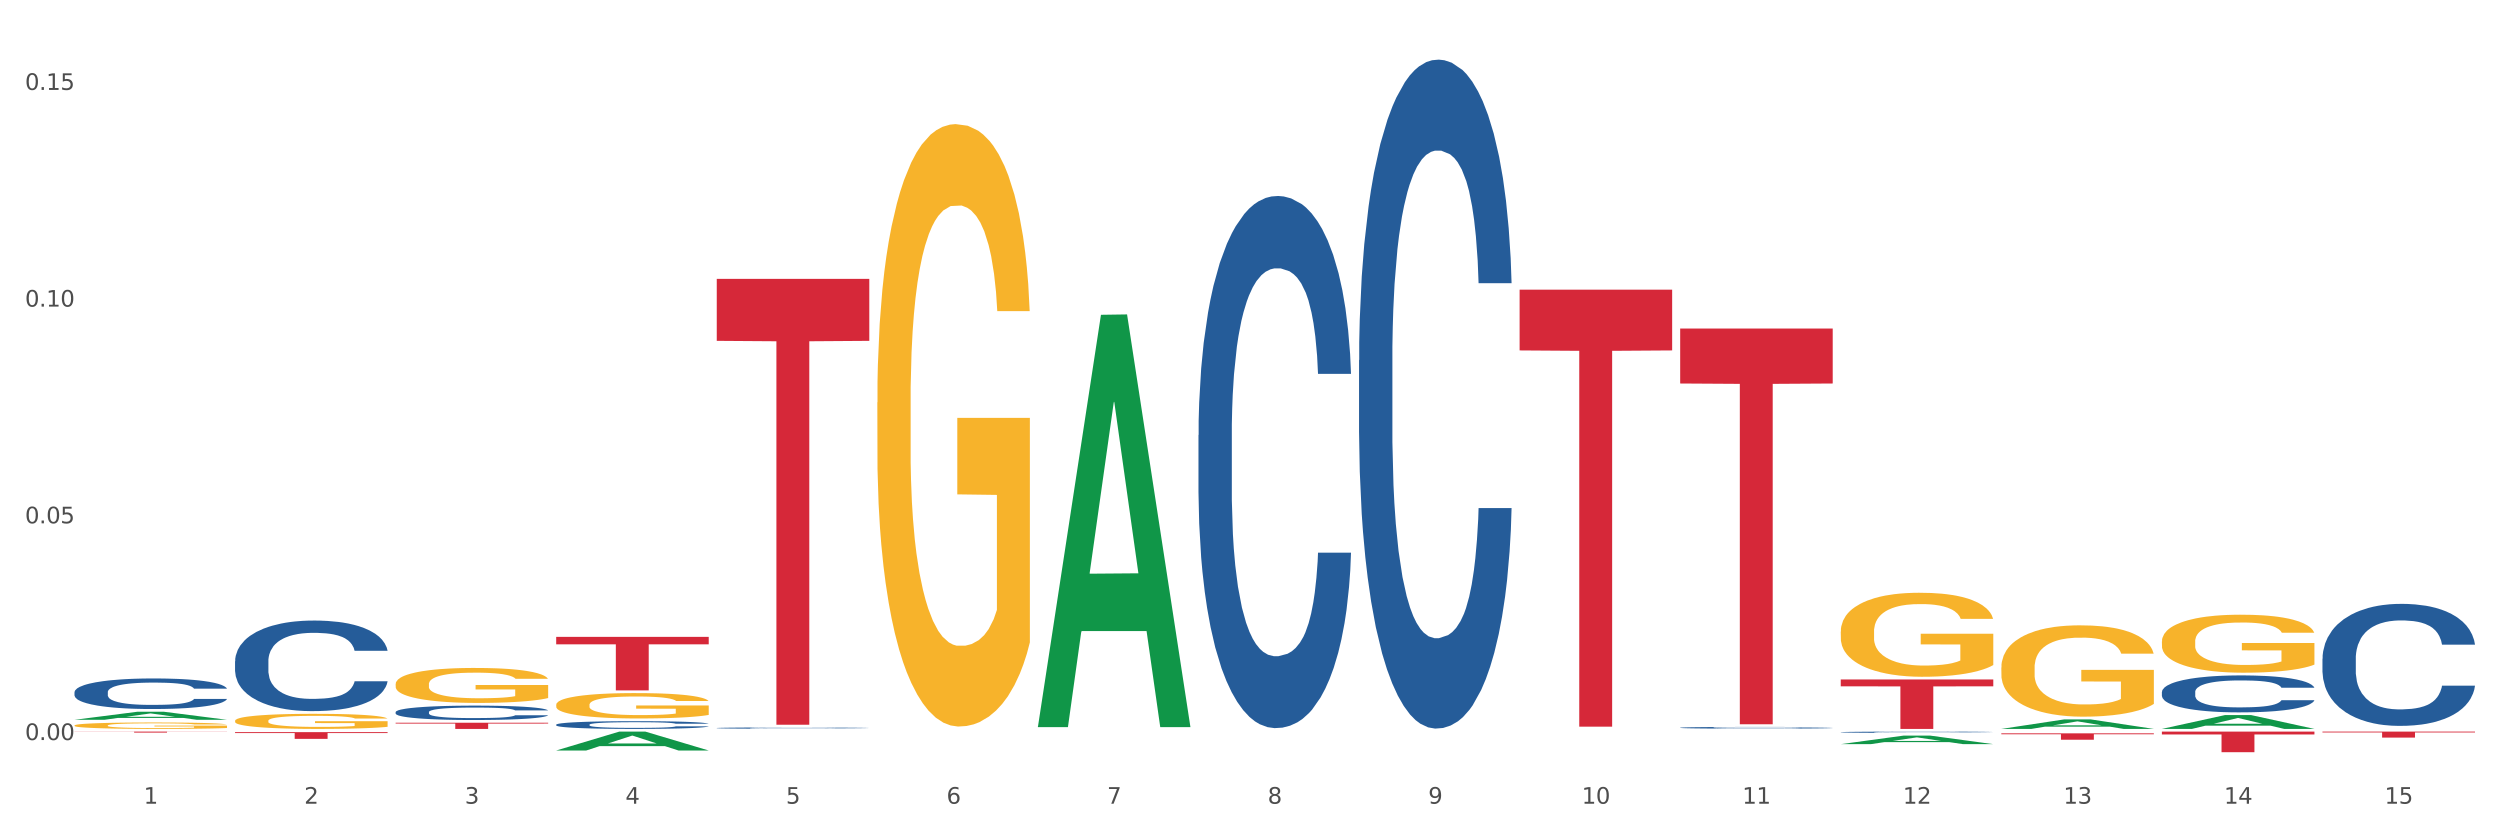 <?xml version="1.0" encoding="utf-8" standalone="no"?>
<!DOCTYPE svg PUBLIC "-//W3C//DTD SVG 1.1//EN"
  "http://www.w3.org/Graphics/SVG/1.1/DTD/svg11.dtd">
<svg xmlns:xlink="http://www.w3.org/1999/xlink" width="1080pt" height="360pt" viewBox="0 0 1080 360" xmlns="http://www.w3.org/2000/svg" version="1.1">
 <rect x="0" y="0" width="1080" height="360" fill="#333333" stroke="none"/>
 <defs>
  <style type="text/css">*{stroke-linejoin: round; stroke-linecap: butt}</style>
 </defs>
 <g id="figure_1">
  <g id="patch_1">
   <path d="M 0 360 
L 1080 360 
L 1080 0 
L 0 0 
z
" style="fill: #ffffff; stroke: #ffffff; stroke-linejoin: miter"/>
  </g>
  <g id="axes_1">
   <g id="matplotlib.axis_1">
    <g id="xtick_1">
     <g id="text_1">
      <!-- 1 -->
      <g style="fill: #4d4d4d" transform="translate(62.07 347.204) scale(0.096 -0.096)">
       <defs>
        <path id="DejaVuSans-31" d="M 794 531 
L 1825 531 
L 1825 4091 
L 703 3866 
L 703 4441 
L 1819 4666 
L 2450 4666 
L 2450 531 
L 3481 531 
L 3481 0 
L 794 0 
L 794 531 
z
" transform="scale(0.016)"/>
       </defs>
       <use xlink:href="#DejaVuSans-31"/>
      </g>
     </g>
    </g>
    <g id="xtick_2">
     <g id="text_2">
      <!-- 2 -->
      <g style="fill: #4d4d4d" transform="translate(131.436 347.204) scale(0.096 -0.096)">
       <defs>
        <path id="DejaVuSans-32" d="M 1228 531 
L 3431 531 
L 3431 0 
L 469 0 
L 469 531 
Q 828 903 1448 1529 
Q 2069 2156 2228 2338 
Q 2531 2678 2651 2914 
Q 2772 3150 2772 3378 
Q 2772 3750 2511 3984 
Q 2250 4219 1831 4219 
Q 1534 4219 1204 4116 
Q 875 4013 500 3803 
L 500 4441 
Q 881 4594 1212 4672 
Q 1544 4750 1819 4750 
Q 2544 4750 2975 4387 
Q 3406 4025 3406 3419 
Q 3406 3131 3298 2873 
Q 3191 2616 2906 2266 
Q 2828 2175 2409 1742 
Q 1991 1309 1228 531 
z
" transform="scale(0.016)"/>
       </defs>
       <use xlink:href="#DejaVuSans-32"/>
      </g>
     </g>
    </g>
    <g id="xtick_3">
     <g id="text_3">
      <!-- 3 -->
      <g style="fill: #4d4d4d" transform="translate(200.802 347.204) scale(0.096 -0.096)">
       <defs>
        <path id="DejaVuSans-33" d="M 2597 2516 
Q 3050 2419 3304 2112 
Q 3559 1806 3559 1356 
Q 3559 666 3084 287 
Q 2609 -91 1734 -91 
Q 1441 -91 1130 -33 
Q 819 25 488 141 
L 488 750 
Q 750 597 1062 519 
Q 1375 441 1716 441 
Q 2309 441 2620 675 
Q 2931 909 2931 1356 
Q 2931 1769 2642 2001 
Q 2353 2234 1838 2234 
L 1294 2234 
L 1294 2753 
L 1863 2753 
Q 2328 2753 2575 2939 
Q 2822 3125 2822 3475 
Q 2822 3834 2567 4026 
Q 2313 4219 1838 4219 
Q 1578 4219 1281 4162 
Q 984 4106 628 3988 
L 628 4550 
Q 988 4650 1302 4700 
Q 1616 4750 1894 4750 
Q 2613 4750 3031 4423 
Q 3450 4097 3450 3541 
Q 3450 3153 3228 2886 
Q 3006 2619 2597 2516 
z
" transform="scale(0.016)"/>
       </defs>
       <use xlink:href="#DejaVuSans-33"/>
      </g>
     </g>
    </g>
    <g id="xtick_4">
     <g id="text_4">
      <!-- 4 -->
      <g style="fill: #4d4d4d" transform="translate(270.169 347.204) scale(0.096 -0.096)">
       <defs>
        <path id="DejaVuSans-34" d="M 2419 4116 
L 825 1625 
L 2419 1625 
L 2419 4116 
z
M 2253 4666 
L 3047 4666 
L 3047 1625 
L 3713 1625 
L 3713 1100 
L 3047 1100 
L 3047 0 
L 2419 0 
L 2419 1100 
L 313 1100 
L 313 1709 
L 2253 4666 
z
" transform="scale(0.016)"/>
       </defs>
       <use xlink:href="#DejaVuSans-34"/>
      </g>
     </g>
    </g>
    <g id="xtick_5">
     <g id="text_5">
      <!-- 5 -->
      <g style="fill: #4d4d4d" transform="translate(339.535 347.204) scale(0.096 -0.096)">
       <defs>
        <path id="DejaVuSans-35" d="M 691 4666 
L 3169 4666 
L 3169 4134 
L 1269 4134 
L 1269 2991 
Q 1406 3038 1543 3061 
Q 1681 3084 1819 3084 
Q 2600 3084 3056 2656 
Q 3513 2228 3513 1497 
Q 3513 744 3044 326 
Q 2575 -91 1722 -91 
Q 1428 -91 1123 -41 
Q 819 9 494 109 
L 494 744 
Q 775 591 1075 516 
Q 1375 441 1709 441 
Q 2250 441 2565 725 
Q 2881 1009 2881 1497 
Q 2881 1984 2565 2268 
Q 2250 2553 1709 2553 
Q 1456 2553 1204 2497 
Q 953 2441 691 2322 
L 691 4666 
z
" transform="scale(0.016)"/>
       </defs>
       <use xlink:href="#DejaVuSans-35"/>
      </g>
     </g>
    </g>
    <g id="xtick_6">
     <g id="text_6">
      <!-- 6 -->
      <g style="fill: #4d4d4d" transform="translate(408.901 347.204) scale(0.096 -0.096)">
       <defs>
        <path id="DejaVuSans-36" d="M 2113 2584 
Q 1688 2584 1439 2293 
Q 1191 2003 1191 1497 
Q 1191 994 1439 701 
Q 1688 409 2113 409 
Q 2538 409 2786 701 
Q 3034 994 3034 1497 
Q 3034 2003 2786 2293 
Q 2538 2584 2113 2584 
z
M 3366 4563 
L 3366 3988 
Q 3128 4100 2886 4159 
Q 2644 4219 2406 4219 
Q 1781 4219 1451 3797 
Q 1122 3375 1075 2522 
Q 1259 2794 1537 2939 
Q 1816 3084 2150 3084 
Q 2853 3084 3261 2657 
Q 3669 2231 3669 1497 
Q 3669 778 3244 343 
Q 2819 -91 2113 -91 
Q 1303 -91 875 529 
Q 447 1150 447 2328 
Q 447 3434 972 4092 
Q 1497 4750 2381 4750 
Q 2619 4750 2861 4703 
Q 3103 4656 3366 4563 
z
" transform="scale(0.016)"/>
       </defs>
       <use xlink:href="#DejaVuSans-36"/>
      </g>
     </g>
    </g>
    <g id="xtick_7">
     <g id="text_7">
      <!-- 7 -->
      <g style="fill: #4d4d4d" transform="translate(478.267 347.204) scale(0.096 -0.096)">
       <defs>
        <path id="DejaVuSans-37" d="M 525 4666 
L 3525 4666 
L 3525 4397 
L 1831 0 
L 1172 0 
L 2766 4134 
L 525 4134 
L 525 4666 
z
" transform="scale(0.016)"/>
       </defs>
       <use xlink:href="#DejaVuSans-37"/>
      </g>
     </g>
    </g>
    <g id="xtick_8">
     <g id="text_8">
      <!-- 8 -->
      <g style="fill: #4d4d4d" transform="translate(547.634 347.204) scale(0.096 -0.096)">
       <defs>
        <path id="DejaVuSans-38" d="M 2034 2216 
Q 1584 2216 1326 1975 
Q 1069 1734 1069 1313 
Q 1069 891 1326 650 
Q 1584 409 2034 409 
Q 2484 409 2743 651 
Q 3003 894 3003 1313 
Q 3003 1734 2745 1975 
Q 2488 2216 2034 2216 
z
M 1403 2484 
Q 997 2584 770 2862 
Q 544 3141 544 3541 
Q 544 4100 942 4425 
Q 1341 4750 2034 4750 
Q 2731 4750 3128 4425 
Q 3525 4100 3525 3541 
Q 3525 3141 3298 2862 
Q 3072 2584 2669 2484 
Q 3125 2378 3379 2068 
Q 3634 1759 3634 1313 
Q 3634 634 3220 271 
Q 2806 -91 2034 -91 
Q 1263 -91 848 271 
Q 434 634 434 1313 
Q 434 1759 690 2068 
Q 947 2378 1403 2484 
z
M 1172 3481 
Q 1172 3119 1398 2916 
Q 1625 2713 2034 2713 
Q 2441 2713 2670 2916 
Q 2900 3119 2900 3481 
Q 2900 3844 2670 4047 
Q 2441 4250 2034 4250 
Q 1625 4250 1398 4047 
Q 1172 3844 1172 3481 
z
" transform="scale(0.016)"/>
       </defs>
       <use xlink:href="#DejaVuSans-38"/>
      </g>
     </g>
    </g>
    <g id="xtick_9">
     <g id="text_9">
      <!-- 9 -->
      <g style="fill: #4d4d4d" transform="translate(617 347.204) scale(0.096 -0.096)">
       <defs>
        <path id="DejaVuSans-39" d="M 703 97 
L 703 672 
Q 941 559 1184 500 
Q 1428 441 1663 441 
Q 2288 441 2617 861 
Q 2947 1281 2994 2138 
Q 2813 1869 2534 1725 
Q 2256 1581 1919 1581 
Q 1219 1581 811 2004 
Q 403 2428 403 3163 
Q 403 3881 828 4315 
Q 1253 4750 1959 4750 
Q 2769 4750 3195 4129 
Q 3622 3509 3622 2328 
Q 3622 1225 3098 567 
Q 2575 -91 1691 -91 
Q 1453 -91 1209 -44 
Q 966 3 703 97 
z
M 1959 2075 
Q 2384 2075 2632 2365 
Q 2881 2656 2881 3163 
Q 2881 3666 2632 3958 
Q 2384 4250 1959 4250 
Q 1534 4250 1286 3958 
Q 1038 3666 1038 3163 
Q 1038 2656 1286 2365 
Q 1534 2075 1959 2075 
z
" transform="scale(0.016)"/>
       </defs>
       <use xlink:href="#DejaVuSans-39"/>
      </g>
     </g>
    </g>
    <g id="xtick_10">
     <g id="text_10">
      <!-- 10 -->
      <g style="fill: #4d4d4d" transform="translate(683.312 347.204) scale(0.096 -0.096)">
       <defs>
        <path id="DejaVuSans-30" d="M 2034 4250 
Q 1547 4250 1301 3770 
Q 1056 3291 1056 2328 
Q 1056 1369 1301 889 
Q 1547 409 2034 409 
Q 2525 409 2770 889 
Q 3016 1369 3016 2328 
Q 3016 3291 2770 3770 
Q 2525 4250 2034 4250 
z
M 2034 4750 
Q 2819 4750 3233 4129 
Q 3647 3509 3647 2328 
Q 3647 1150 3233 529 
Q 2819 -91 2034 -91 
Q 1250 -91 836 529 
Q 422 1150 422 2328 
Q 422 3509 836 4129 
Q 1250 4750 2034 4750 
z
" transform="scale(0.016)"/>
       </defs>
       <use xlink:href="#DejaVuSans-31"/>
       <use xlink:href="#DejaVuSans-30" transform="translate(63.623 0)"/>
      </g>
     </g>
    </g>
    <g id="xtick_11">
     <g id="text_11">
      <!-- 11 -->
      <g style="fill: #4d4d4d" transform="translate(752.678 347.204) scale(0.096 -0.096)">
       <use xlink:href="#DejaVuSans-31"/>
       <use xlink:href="#DejaVuSans-31" transform="translate(63.623 0)"/>
      </g>
     </g>
    </g>
    <g id="xtick_12">
     <g id="text_12">
      <!-- 12 -->
      <g style="fill: #4d4d4d" transform="translate(822.044 347.204) scale(0.096 -0.096)">
       <use xlink:href="#DejaVuSans-31"/>
       <use xlink:href="#DejaVuSans-32" transform="translate(63.623 0)"/>
      </g>
     </g>
    </g>
    <g id="xtick_13">
     <g id="text_13">
      <!-- 13 -->
      <g style="fill: #4d4d4d" transform="translate(891.411 347.204) scale(0.096 -0.096)">
       <use xlink:href="#DejaVuSans-31"/>
       <use xlink:href="#DejaVuSans-33" transform="translate(63.623 0)"/>
      </g>
     </g>
    </g>
    <g id="xtick_14">
     <g id="text_14">
      <!-- 14 -->
      <g style="fill: #4d4d4d" transform="translate(960.777 347.204) scale(0.096 -0.096)">
       <use xlink:href="#DejaVuSans-31"/>
       <use xlink:href="#DejaVuSans-34" transform="translate(63.623 0)"/>
      </g>
     </g>
    </g>
    <g id="xtick_15">
     <g id="text_15">
      <!-- 15 -->
      <g style="fill: #4d4d4d" transform="translate(1030.143 347.204) scale(0.096 -0.096)">
       <use xlink:href="#DejaVuSans-31"/>
       <use xlink:href="#DejaVuSans-35" transform="translate(63.623 0)"/>
      </g>
     </g>
    </g>
    <g id="xtick_16"/>
    <g id="xtick_17"/>
    <g id="xtick_18"/>
    <g id="xtick_19"/>
    <g id="xtick_20"/>
    <g id="xtick_21"/>
    <g id="xtick_22"/>
    <g id="xtick_23"/>
    <g id="xtick_24"/>
    <g id="xtick_25"/>
    <g id="xtick_26"/>
    <g id="xtick_27"/>
    <g id="xtick_28"/>
    <g id="xtick_29"/>
   </g>
   <g id="matplotlib.axis_2">
    <g id="ytick_1">
     <g id="text_16">
      <!-- 0.00 -->
      <g style="fill: #4d4d4d" transform="translate(10.8 319.701) scale(0.096 -0.096)">
       <defs>
        <path id="DejaVuSans-2e" d="M 684 794 
L 1344 794 
L 1344 0 
L 684 0 
L 684 794 
z
" transform="scale(0.016)"/>
       </defs>
       <use xlink:href="#DejaVuSans-30"/>
       <use xlink:href="#DejaVuSans-2e" transform="translate(63.623 0)"/>
       <use xlink:href="#DejaVuSans-30" transform="translate(95.41 0)"/>
       <use xlink:href="#DejaVuSans-30" transform="translate(159.033 0)"/>
      </g>
     </g>
    </g>
    <g id="ytick_2">
     <g id="text_17">
      <!-- 0.05 -->
      <g style="fill: #4d4d4d" transform="translate(10.8 226.081) scale(0.096 -0.096)">
       <use xlink:href="#DejaVuSans-30"/>
       <use xlink:href="#DejaVuSans-2e" transform="translate(63.623 0)"/>
       <use xlink:href="#DejaVuSans-30" transform="translate(95.41 0)"/>
       <use xlink:href="#DejaVuSans-35" transform="translate(159.033 0)"/>
      </g>
     </g>
    </g>
    <g id="ytick_3">
     <g id="text_18">
      <!-- 0.10 -->
      <g style="fill: #4d4d4d" transform="translate(10.8 132.462) scale(0.096 -0.096)">
       <use xlink:href="#DejaVuSans-30"/>
       <use xlink:href="#DejaVuSans-2e" transform="translate(63.623 0)"/>
       <use xlink:href="#DejaVuSans-31" transform="translate(95.41 0)"/>
       <use xlink:href="#DejaVuSans-30" transform="translate(159.033 0)"/>
      </g>
     </g>
    </g>
    <g id="ytick_4">
     <g id="text_19">
      <!-- 0.15 -->
      <g style="fill: #4d4d4d" transform="translate(10.8 38.842) scale(0.096 -0.096)">
       <use xlink:href="#DejaVuSans-30"/>
       <use xlink:href="#DejaVuSans-2e" transform="translate(63.623 0)"/>
       <use xlink:href="#DejaVuSans-31" transform="translate(95.41 0)"/>
       <use xlink:href="#DejaVuSans-35" transform="translate(159.033 0)"/>
      </g>
     </g>
    </g>
    <g id="ytick_5"/>
    <g id="ytick_6"/>
    <g id="ytick_7"/>
   </g>
   <g id="PolyCollection_1">
    <path d="M 32.175 310.947 
L 32.243 310.944 
L 59.417 307.464 
L 70.695 307.461 
L 98.073 310.954 
L 85.029 310.954 
L 79.119 310.14 
L 51.061 310.14 
L 50.857 310.153 
L 45.151 310.954 
L 32.175 310.954 
L 32.175 310.947 
L 54.594 309.655 
L 75.586 309.652 
L 65.192 308.206 
L 65.056 308.199 
L 64.92 308.209 
L 54.526 309.652 
L 54.594 309.655 
L 32.175 310.947 
z
" clip-path="url(#pba94863969)" style="fill: #109648"/>
    <path d="M 240.274 324.206 
L 240.342 324.198 
L 267.516 316.061 
L 278.793 316.053 
L 306.172 324.221 
L 293.128 324.221 
L 287.217 322.319 
L 259.16 322.319 
L 258.956 322.35 
L 253.249 324.221 
L 240.274 324.221 
L 240.274 324.206 
L 262.693 321.184 
L 283.685 321.177 
L 273.291 317.794 
L 273.155 317.779 
L 273.019 317.802 
L 262.625 321.177 
L 262.693 321.184 
L 240.274 324.206 
z
" clip-path="url(#pba94863969)" style="fill: #109648"/>
    <path d="M 448.372 313.8 
L 448.44 313.633 
L 475.615 135.992 
L 486.892 135.824 
L 514.27 314.135 
L 501.227 314.135 
L 495.316 272.613 
L 467.259 272.613 
L 467.055 273.283 
L 461.348 314.135 
L 448.372 314.135 
L 448.372 313.8 
L 470.791 247.834 
L 491.783 247.666 
L 481.389 173.83 
L 481.253 173.496 
L 481.117 173.998 
L 470.723 247.666 
L 470.791 247.834 
L 448.372 313.8 
z
" clip-path="url(#pba94863969)" style="fill: #109648"/>
    <path d="M 795.203 321.468 
L 795.271 321.465 
L 822.446 317.769 
L 833.723 317.766 
L 861.101 321.475 
L 848.058 321.475 
L 842.147 320.611 
L 814.09 320.611 
L 813.886 320.625 
L 808.179 321.475 
L 795.203 321.475 
L 795.203 321.468 
L 817.622 320.096 
L 838.615 320.092 
L 828.22 318.557 
L 828.084 318.55 
L 827.949 318.56 
L 817.554 320.092 
L 817.622 320.096 
L 795.203 321.468 
z
" clip-path="url(#pba94863969)" style="fill: #109648"/>
    <path d="M 864.57 314.884 
L 864.638 314.88 
L 891.812 310.771 
L 903.089 310.767 
L 930.468 314.892 
L 917.424 314.892 
L 911.513 313.932 
L 883.456 313.932 
L 883.252 313.947 
L 877.545 314.892 
L 864.57 314.892 
L 864.57 314.884 
L 886.989 313.358 
L 907.981 313.354 
L 897.587 311.646 
L 897.451 311.639 
L 897.315 311.65 
L 886.921 313.354 
L 886.989 313.358 
L 864.57 314.884 
z
" clip-path="url(#pba94863969)" style="fill: #109648"/>
    <path d="M 170.907 307.622 
L 170.985 307.616 
L 170.985 307.457 
L 171.219 307.241 
L 172.076 306.844 
L 173.166 306.543 
L 175.036 306.191 
L 176.048 306.043 
L 177.373 305.878 
L 180.099 305.611 
L 183.215 305.384 
L 185.396 305.259 
L 187.031 305.18 
L 190.692 305.038 
L 192.796 304.975 
L 194.977 304.924 
L 196.846 304.89 
L 199.962 304.85 
L 202.454 304.833 
L 205.336 304.828 
L 207.751 304.833 
L 210.945 304.856 
L 215.618 304.924 
L 217.41 304.964 
L 219.825 305.032 
L 222.317 305.123 
L 224.342 305.214 
L 226.679 305.345 
L 229.094 305.515 
L 231.431 305.731 
L 233.066 305.929 
L 234.391 306.14 
L 235.559 306.395 
L 236.416 306.673 
L 236.805 306.906 
L 222.551 306.906 
L 222.161 306.696 
L 221.382 306.469 
L 220.604 306.316 
L 219.747 306.191 
L 218.422 306.049 
L 217.254 305.958 
L 215.307 305.85 
L 213.515 305.782 
L 212.035 305.742 
L 210.244 305.708 
L 206.427 305.674 
L 203.701 305.674 
L 201.987 305.685 
L 199.884 305.714 
L 198.092 305.753 
L 195.989 305.822 
L 194.353 305.895 
L 192.718 305.992 
L 191.783 306.06 
L 190.381 306.185 
L 189.446 306.287 
L 188.2 306.463 
L 187.499 306.588 
L 186.252 306.912 
L 185.707 307.15 
L 185.474 307.315 
L 185.318 307.497 
L 185.318 308.383 
L 185.785 308.78 
L 186.175 308.951 
L 186.798 309.144 
L 187.966 309.394 
L 189.68 309.638 
L 191.471 309.814 
L 192.951 309.922 
L 194.353 310.001 
L 195.755 310.064 
L 197.469 310.12 
L 198.871 310.155 
L 200.974 310.189 
L 203.467 310.206 
L 205.414 310.206 
L 209.387 310.177 
L 211.178 310.149 
L 212.892 310.109 
L 214.761 310.047 
L 216.241 309.979 
L 217.098 309.927 
L 218.5 309.82 
L 219.591 309.706 
L 220.526 309.575 
L 221.149 309.462 
L 221.85 309.291 
L 222.395 309.098 
L 222.551 308.996 
L 236.805 308.996 
L 236.494 309.201 
L 235.949 309.399 
L 234.858 309.666 
L 234.001 309.82 
L 232.677 310.007 
L 231.275 310.166 
L 229.328 310.342 
L 227.536 310.473 
L 225.667 310.586 
L 223.641 310.688 
L 219.98 310.83 
L 218.656 310.87 
L 215.852 310.938 
L 213.671 310.978 
L 210.477 311.018 
L 207.206 311.04 
L 203.779 311.046 
L 200.741 311.035 
L 197.391 311.001 
L 195.288 310.967 
L 192.951 310.916 
L 190.225 310.836 
L 187.655 310.739 
L 185.24 310.626 
L 182.981 310.495 
L 180.878 310.348 
L 178.152 310.103 
L 176.126 309.865 
L 174.646 309.643 
L 173.634 309.456 
L 172.621 309.218 
L 172.076 309.053 
L 171.219 308.655 
L 170.907 308.286 
L 170.907 307.622 
z
" clip-path="url(#pba94863969)" style="fill: #255c99"/>
    <path d="M 101.541 285.658 
L 101.619 285.622 
L 101.619 284.622 
L 101.853 283.264 
L 102.71 280.762 
L 103.8 278.867 
L 105.67 276.652 
L 106.682 275.722 
L 108.006 274.686 
L 110.733 273.006 
L 113.848 271.576 
L 116.029 270.79 
L 117.665 270.29 
L 121.326 269.396 
L 123.429 269.003 
L 125.61 268.681 
L 127.48 268.467 
L 130.595 268.217 
L 133.088 268.11 
L 135.97 268.074 
L 138.385 268.11 
L 141.578 268.253 
L 146.252 268.681 
L 148.044 268.932 
L 150.458 269.36 
L 152.951 269.932 
L 154.976 270.504 
L 157.313 271.326 
L 159.728 272.398 
L 162.064 273.757 
L 163.7 275.007 
L 165.024 276.33 
L 166.193 277.938 
L 167.05 279.69 
L 167.439 281.155 
L 153.185 281.155 
L 152.795 279.832 
L 152.016 278.403 
L 151.237 277.438 
L 150.38 276.652 
L 149.056 275.758 
L 147.888 275.186 
L 145.941 274.507 
L 144.149 274.078 
L 142.669 273.828 
L 140.877 273.614 
L 137.061 273.399 
L 134.334 273.399 
L 132.621 273.471 
L 130.518 273.649 
L 128.726 273.9 
L 126.623 274.328 
L 124.987 274.793 
L 123.351 275.401 
L 122.417 275.83 
L 121.015 276.616 
L 120.08 277.259 
L 118.834 278.367 
L 118.133 279.153 
L 116.886 281.191 
L 116.341 282.692 
L 116.107 283.728 
L 115.952 284.872 
L 115.952 290.447 
L 116.419 292.949 
L 116.808 294.021 
L 117.431 295.237 
L 118.6 296.809 
L 120.314 298.346 
L 122.105 299.454 
L 123.585 300.133 
L 124.987 300.633 
L 126.389 301.027 
L 128.103 301.384 
L 129.505 301.598 
L 131.608 301.813 
L 134.101 301.92 
L 136.048 301.92 
L 140.021 301.741 
L 141.812 301.563 
L 143.526 301.313 
L 145.395 300.919 
L 146.875 300.49 
L 147.732 300.169 
L 149.134 299.49 
L 150.225 298.775 
L 151.159 297.953 
L 151.783 297.238 
L 152.484 296.166 
L 153.029 294.951 
L 153.185 294.307 
L 167.439 294.307 
L 167.128 295.594 
L 166.582 296.845 
L 165.492 298.525 
L 164.635 299.49 
L 163.311 300.669 
L 161.909 301.67 
L 159.961 302.778 
L 158.17 303.6 
L 156.3 304.315 
L 154.275 304.958 
L 150.614 305.852 
L 149.29 306.102 
L 146.486 306.531 
L 144.305 306.781 
L 141.111 307.031 
L 137.84 307.174 
L 134.412 307.21 
L 131.374 307.138 
L 128.025 306.924 
L 125.922 306.709 
L 123.585 306.388 
L 120.859 305.887 
L 118.288 305.28 
L 115.874 304.565 
L 113.615 303.743 
L 111.512 302.814 
L 108.785 301.277 
L 106.76 299.776 
L 105.28 298.382 
L 104.267 297.202 
L 103.255 295.701 
L 102.71 294.665 
L 101.853 292.163 
L 101.541 289.84 
L 101.541 285.658 
z
" clip-path="url(#pba94863969)" style="fill: #255c99"/>
    <path d="M 32.175 299.026 
L 32.253 299.014 
L 32.253 298.676 
L 32.487 298.217 
L 33.343 297.373 
L 34.434 296.734 
L 36.303 295.986 
L 37.316 295.672 
L 38.64 295.322 
L 41.366 294.755 
L 44.482 294.273 
L 46.663 294.007 
L 48.299 293.838 
L 51.96 293.537 
L 54.063 293.404 
L 56.244 293.296 
L 58.114 293.223 
L 61.229 293.139 
L 63.722 293.103 
L 66.604 293.09 
L 69.019 293.103 
L 72.212 293.151 
L 76.886 293.296 
L 78.677 293.38 
L 81.092 293.525 
L 83.585 293.718 
L 85.61 293.911 
L 87.947 294.188 
L 90.361 294.55 
L 92.698 295.009 
L 94.334 295.431 
L 95.658 295.877 
L 96.827 296.42 
L 97.683 297.011 
L 98.073 297.506 
L 83.818 297.506 
L 83.429 297.059 
L 82.65 296.577 
L 81.871 296.251 
L 81.014 295.986 
L 79.69 295.684 
L 78.522 295.491 
L 76.574 295.262 
L 74.783 295.117 
L 73.303 295.033 
L 71.511 294.96 
L 67.694 294.888 
L 64.968 294.888 
L 63.255 294.912 
L 61.151 294.972 
L 59.36 295.057 
L 57.257 295.202 
L 55.621 295.358 
L 53.985 295.563 
L 53.05 295.708 
L 51.648 295.974 
L 50.714 296.191 
L 49.467 296.565 
L 48.766 296.83 
L 47.52 297.518 
L 46.975 298.024 
L 46.741 298.374 
L 46.585 298.76 
L 46.585 300.642 
L 47.053 301.487 
L 47.442 301.849 
L 48.065 302.259 
L 49.234 302.789 
L 50.947 303.308 
L 52.739 303.682 
L 54.219 303.911 
L 55.621 304.08 
L 57.023 304.213 
L 58.737 304.334 
L 60.139 304.406 
L 62.242 304.478 
L 64.734 304.515 
L 66.682 304.515 
L 70.654 304.454 
L 72.446 304.394 
L 74.16 304.309 
L 76.029 304.177 
L 77.509 304.032 
L 78.366 303.923 
L 79.768 303.694 
L 80.858 303.453 
L 81.793 303.176 
L 82.416 302.934 
L 83.117 302.572 
L 83.663 302.162 
L 83.818 301.945 
L 98.073 301.945 
L 97.761 302.379 
L 97.216 302.802 
L 96.126 303.369 
L 95.269 303.694 
L 93.945 304.092 
L 92.542 304.43 
L 90.595 304.804 
L 88.804 305.082 
L 86.934 305.323 
L 84.909 305.54 
L 81.248 305.842 
L 79.924 305.926 
L 77.12 306.071 
L 74.939 306.155 
L 71.745 306.24 
L 68.473 306.288 
L 65.046 306.3 
L 62.008 306.276 
L 58.659 306.203 
L 56.556 306.131 
L 54.219 306.023 
L 51.493 305.854 
L 48.922 305.649 
L 46.507 305.407 
L 44.248 305.13 
L 42.145 304.816 
L 39.419 304.297 
L 37.394 303.791 
L 35.914 303.32 
L 34.901 302.922 
L 33.889 302.416 
L 33.343 302.066 
L 32.487 301.221 
L 32.175 300.437 
L 32.175 299.026 
z
" clip-path="url(#pba94863969)" style="fill: #255c99"/>
    <path d="M 725.837 314.372 
L 725.915 314.371 
L 725.915 314.352 
L 726.149 314.326 
L 727.006 314.278 
L 728.096 314.242 
L 729.966 314.2 
L 730.978 314.182 
L 732.302 314.163 
L 735.029 314.131 
L 738.144 314.103 
L 740.325 314.088 
L 741.961 314.079 
L 745.622 314.062 
L 747.725 314.054 
L 749.906 314.048 
L 751.776 314.044 
L 754.891 314.039 
L 757.384 314.037 
L 760.266 314.036 
L 762.681 314.037 
L 765.874 314.04 
L 770.548 314.048 
L 772.34 314.053 
L 774.754 314.061 
L 777.247 314.072 
L 779.272 314.083 
L 781.609 314.098 
L 784.024 314.119 
L 786.36 314.145 
L 787.996 314.169 
L 789.32 314.194 
L 790.489 314.225 
L 791.346 314.258 
L 791.735 314.286 
L 777.481 314.286 
L 777.091 314.261 
L 776.312 314.233 
L 775.533 314.215 
L 774.676 314.2 
L 773.352 314.183 
L 772.184 314.172 
L 770.237 314.159 
L 768.445 314.151 
L 766.965 314.146 
L 765.173 314.142 
L 761.357 314.138 
L 758.63 314.138 
L 756.917 314.139 
L 754.814 314.143 
L 753.022 314.148 
L 750.919 314.156 
L 749.283 314.165 
L 747.647 314.176 
L 746.713 314.184 
L 745.311 314.199 
L 744.376 314.212 
L 743.13 314.233 
L 742.429 314.248 
L 741.182 314.287 
L 740.637 314.315 
L 740.403 314.335 
L 740.248 314.357 
L 740.248 314.463 
L 740.715 314.511 
L 741.104 314.531 
L 741.727 314.554 
L 742.896 314.584 
L 744.61 314.614 
L 746.401 314.635 
L 747.881 314.648 
L 749.283 314.657 
L 750.685 314.665 
L 752.399 314.672 
L 753.801 314.676 
L 755.904 314.68 
L 758.397 314.682 
L 760.344 314.682 
L 764.317 314.678 
L 766.108 314.675 
L 767.822 314.67 
L 769.691 314.663 
L 771.171 314.655 
L 772.028 314.648 
L 773.43 314.636 
L 774.521 314.622 
L 775.455 314.606 
L 776.079 314.593 
L 776.78 314.572 
L 777.325 314.549 
L 777.481 314.537 
L 791.735 314.537 
L 791.424 314.561 
L 790.878 314.585 
L 789.788 314.617 
L 788.931 314.636 
L 787.607 314.658 
L 786.205 314.677 
L 784.257 314.698 
L 782.466 314.714 
L 780.596 314.728 
L 778.571 314.74 
L 774.91 314.757 
L 773.586 314.762 
L 770.782 314.77 
L 768.601 314.775 
L 765.407 314.779 
L 762.136 314.782 
L 758.708 314.783 
L 755.67 314.781 
L 752.321 314.777 
L 750.218 314.773 
L 747.881 314.767 
L 745.155 314.758 
L 742.584 314.746 
L 740.17 314.732 
L 737.911 314.717 
L 735.808 314.699 
L 733.081 314.67 
L 731.056 314.641 
L 729.576 314.614 
L 728.563 314.592 
L 727.551 314.563 
L 727.006 314.544 
L 726.149 314.496 
L 725.837 314.452 
L 725.837 314.372 
z
" clip-path="url(#pba94863969)" style="fill: #255c99"/>
    <path d="M 587.105 155.609 
L 587.183 155.345 
L 587.183 147.955 
L 587.416 137.926 
L 588.273 119.451 
L 589.364 105.464 
L 591.233 89.101 
L 592.246 82.239 
L 593.57 74.585 
L 596.296 62.181 
L 599.412 51.624 
L 601.593 45.817 
L 603.229 42.123 
L 606.89 35.525 
L 608.993 32.621 
L 611.174 30.246 
L 613.043 28.663 
L 616.159 26.815 
L 618.652 26.023 
L 621.534 25.759 
L 623.948 26.023 
L 627.142 27.079 
L 631.816 30.246 
L 633.607 32.094 
L 636.022 35.261 
L 638.514 39.483 
L 640.54 43.706 
L 642.877 49.776 
L 645.291 57.694 
L 647.628 67.723 
L 649.264 76.96 
L 650.588 86.725 
L 651.756 98.602 
L 652.613 111.534 
L 653.003 122.355 
L 638.748 122.355 
L 638.359 112.589 
L 637.58 102.033 
L 636.801 94.907 
L 635.944 89.101 
L 634.62 82.502 
L 633.451 78.28 
L 631.504 73.265 
L 629.713 70.098 
L 628.233 68.251 
L 626.441 66.667 
L 622.624 65.084 
L 619.898 65.084 
L 618.184 65.612 
L 616.081 66.931 
L 614.29 68.779 
L 612.186 71.946 
L 610.551 75.377 
L 608.915 79.863 
L 607.98 83.03 
L 606.578 88.837 
L 605.643 93.587 
L 604.397 101.769 
L 603.696 107.575 
L 602.45 122.618 
L 601.905 133.703 
L 601.671 141.357 
L 601.515 149.802 
L 601.515 190.974 
L 601.982 209.448 
L 602.372 217.366 
L 602.995 226.339 
L 604.163 237.952 
L 605.877 249.3 
L 607.669 257.482 
L 609.149 262.497 
L 610.551 266.191 
L 611.953 269.095 
L 613.666 271.734 
L 615.069 273.317 
L 617.172 274.901 
L 619.664 275.693 
L 621.612 275.693 
L 625.584 274.373 
L 627.376 273.053 
L 629.089 271.206 
L 630.959 268.303 
L 632.439 265.136 
L 633.296 262.76 
L 634.698 257.746 
L 635.788 252.468 
L 636.723 246.397 
L 637.346 241.119 
L 638.047 233.201 
L 638.592 224.228 
L 638.748 219.477 
L 653.003 219.477 
L 652.691 228.979 
L 652.146 238.216 
L 651.055 250.62 
L 650.199 257.746 
L 648.874 266.455 
L 647.472 273.845 
L 645.525 282.027 
L 643.733 288.097 
L 641.864 293.375 
L 639.839 298.126 
L 636.178 304.724 
L 634.853 306.571 
L 632.049 309.738 
L 629.868 311.586 
L 626.675 313.433 
L 623.403 314.489 
L 619.976 314.753 
L 616.938 314.225 
L 613.589 312.641 
L 611.485 311.058 
L 609.149 308.683 
L 606.422 304.988 
L 603.852 300.501 
L 601.437 295.223 
L 599.178 289.153 
L 597.075 282.291 
L 594.349 270.942 
L 592.324 259.857 
L 590.844 249.564 
L 589.831 240.855 
L 588.818 229.77 
L 588.273 222.117 
L 587.416 203.642 
L 587.105 186.487 
L 587.105 155.609 
z
" clip-path="url(#pba94863969)" style="fill: #255c99"/>
    <path d="M 517.739 187.954 
L 517.816 187.744 
L 517.816 181.866 
L 518.05 173.888 
L 518.907 159.191 
L 519.997 148.064 
L 521.867 135.047 
L 522.88 129.589 
L 524.204 123.5 
L 526.93 113.633 
L 530.046 105.235 
L 532.227 100.616 
L 533.863 97.677 
L 537.523 92.428 
L 539.627 90.119 
L 541.808 88.229 
L 543.677 86.97 
L 546.793 85.5 
L 549.285 84.87 
L 552.167 84.66 
L 554.582 84.87 
L 557.776 85.71 
L 562.449 88.229 
L 564.241 89.699 
L 566.656 92.218 
L 569.148 95.578 
L 571.173 98.937 
L 573.51 103.765 
L 575.925 110.064 
L 578.262 118.042 
L 579.898 125.39 
L 581.222 133.158 
L 582.39 142.606 
L 583.247 152.893 
L 583.636 161.501 
L 569.382 161.501 
L 568.992 153.733 
L 568.214 145.335 
L 567.435 139.666 
L 566.578 135.047 
L 565.254 129.799 
L 564.085 126.44 
L 562.138 122.451 
L 560.346 119.931 
L 558.866 118.462 
L 557.075 117.202 
L 553.258 115.942 
L 550.532 115.942 
L 548.818 116.362 
L 546.715 117.412 
L 544.923 118.882 
L 542.82 121.401 
L 541.184 124.13 
L 539.549 127.699 
L 538.614 130.219 
L 537.212 134.838 
L 536.277 138.617 
L 535.031 145.125 
L 534.33 149.744 
L 533.084 161.711 
L 532.538 170.528 
L 532.305 176.617 
L 532.149 183.335 
L 532.149 216.087 
L 532.616 230.783 
L 533.006 237.082 
L 533.629 244.22 
L 534.797 253.457 
L 536.511 262.485 
L 538.302 268.993 
L 539.782 272.982 
L 541.184 275.922 
L 542.587 278.231 
L 544.3 280.33 
L 545.702 281.59 
L 547.805 282.85 
L 550.298 283.48 
L 552.245 283.48 
L 556.218 282.43 
L 558.009 281.38 
L 559.723 279.911 
L 561.593 277.601 
L 563.073 275.082 
L 563.929 273.192 
L 565.331 269.203 
L 566.422 265.004 
L 567.357 260.176 
L 567.98 255.977 
L 568.681 249.678 
L 569.226 242.54 
L 569.382 238.761 
L 583.636 238.761 
L 583.325 246.319 
L 582.78 253.667 
L 581.689 263.535 
L 580.832 269.203 
L 579.508 276.132 
L 578.106 282.01 
L 576.159 288.518 
L 574.367 293.347 
L 572.498 297.546 
L 570.472 301.325 
L 566.811 306.574 
L 565.487 308.043 
L 562.683 310.563 
L 560.502 312.032 
L 557.308 313.502 
L 554.037 314.342 
L 550.61 314.552 
L 547.572 314.132 
L 544.222 312.872 
L 542.119 311.613 
L 539.782 309.723 
L 537.056 306.784 
L 534.486 303.215 
L 532.071 299.016 
L 529.812 294.187 
L 527.709 288.728 
L 524.983 279.701 
L 522.957 270.883 
L 521.477 262.695 
L 520.465 255.767 
L 519.452 246.949 
L 518.907 240.861 
L 518.05 226.164 
L 517.739 212.518 
L 517.739 187.954 
z
" clip-path="url(#pba94863969)" style="fill: #255c99"/>
    <path d="M 309.64 314.507 
L 309.718 314.507 
L 309.718 314.493 
L 309.951 314.473 
L 310.808 314.438 
L 311.899 314.41 
L 313.768 314.379 
L 314.781 314.366 
L 316.105 314.351 
L 318.831 314.327 
L 321.947 314.306 
L 324.128 314.295 
L 325.764 314.288 
L 329.425 314.275 
L 331.528 314.27 
L 333.709 314.265 
L 335.578 314.262 
L 338.694 314.258 
L 341.187 314.257 
L 344.069 314.256 
L 346.484 314.257 
L 349.677 314.259 
L 354.351 314.265 
L 356.142 314.269 
L 358.557 314.275 
L 361.05 314.283 
L 363.075 314.291 
L 365.412 314.303 
L 367.826 314.318 
L 370.163 314.337 
L 371.799 314.355 
L 373.123 314.374 
L 374.291 314.397 
L 375.148 314.422 
L 375.538 314.443 
L 361.283 314.443 
L 360.894 314.424 
L 360.115 314.404 
L 359.336 314.39 
L 358.479 314.379 
L 357.155 314.366 
L 355.987 314.358 
L 354.039 314.348 
L 352.248 314.342 
L 350.768 314.338 
L 348.976 314.335 
L 345.159 314.332 
L 342.433 314.332 
L 340.719 314.333 
L 338.616 314.336 
L 336.825 314.339 
L 334.722 314.346 
L 333.086 314.352 
L 331.45 314.361 
L 330.515 314.367 
L 329.113 314.378 
L 328.179 314.387 
L 326.932 314.403 
L 326.231 314.415 
L 324.985 314.444 
L 324.44 314.465 
L 324.206 314.48 
L 324.05 314.496 
L 324.05 314.576 
L 324.518 314.612 
L 324.907 314.627 
L 325.53 314.644 
L 326.699 314.667 
L 328.412 314.689 
L 330.204 314.704 
L 331.684 314.714 
L 333.086 314.721 
L 334.488 314.727 
L 336.202 314.732 
L 337.604 314.735 
L 339.707 314.738 
L 342.199 314.74 
L 344.147 314.74 
L 348.119 314.737 
L 349.911 314.735 
L 351.624 314.731 
L 353.494 314.725 
L 354.974 314.719 
L 355.831 314.715 
L 357.233 314.705 
L 358.323 314.695 
L 359.258 314.683 
L 359.881 314.673 
L 360.582 314.658 
L 361.127 314.64 
L 361.283 314.631 
L 375.538 314.631 
L 375.226 314.649 
L 374.681 314.667 
L 373.59 314.691 
L 372.734 314.705 
L 371.409 314.722 
L 370.007 314.736 
L 368.06 314.752 
L 366.268 314.764 
L 364.399 314.774 
L 362.374 314.783 
L 358.713 314.796 
L 357.389 314.799 
L 354.584 314.806 
L 352.403 314.809 
L 349.21 314.813 
L 345.938 314.815 
L 342.511 314.815 
L 339.473 314.814 
L 336.124 314.811 
L 334.021 314.808 
L 331.684 314.804 
L 328.957 314.796 
L 326.387 314.788 
L 323.972 314.777 
L 321.713 314.766 
L 319.61 314.752 
L 316.884 314.731 
L 314.859 314.709 
L 313.379 314.689 
L 312.366 314.672 
L 311.354 314.651 
L 310.808 314.636 
L 309.951 314.6 
L 309.64 314.567 
L 309.64 314.507 
z
" clip-path="url(#pba94863969)" style="fill: #255c99"/>
    <path d="M 379.006 173.873 
L 379.084 173.635 
L 379.084 165.079 
L 379.24 157.71 
L 380.018 139.884 
L 381.185 125.148 
L 382.04 117.305 
L 382.896 110.887 
L 383.908 104.47 
L 385.152 97.815 
L 387.409 88.07 
L 388.809 83.078 
L 390.521 77.849 
L 393.633 70.244 
L 395.889 65.965 
L 398.223 62.4 
L 402.035 58.122 
L 404.525 56.22 
L 407.17 54.794 
L 410.36 53.844 
L 412.772 53.606 
L 418.062 54.319 
L 422.575 56.458 
L 424.753 58.122 
L 427.554 60.974 
L 429.032 62.876 
L 431.444 66.678 
L 433.934 71.67 
L 435.646 75.948 
L 438.213 84.029 
L 440.158 92.11 
L 441.948 102.093 
L 442.881 108.986 
L 443.581 115.403 
L 444.204 122.771 
L 444.826 134.418 
L 430.822 134.418 
L 430.277 126.099 
L 429.422 118.255 
L 428.177 110.65 
L 427.087 105.896 
L 425.22 99.954 
L 423.509 96.151 
L 421.719 93.299 
L 419.541 90.922 
L 417.829 89.734 
L 415.417 88.783 
L 410.671 89.021 
L 407.481 90.922 
L 405.303 93.299 
L 403.903 95.438 
L 402.658 97.815 
L 401.257 101.142 
L 399.624 106.134 
L 398.456 110.65 
L 397.289 116.354 
L 396.356 122.058 
L 395.5 128.713 
L 394.8 135.844 
L 394.255 143.212 
L 393.788 152.244 
L 393.399 167.218 
L 393.399 199.78 
L 393.555 207.148 
L 393.944 216.893 
L 394.411 224.261 
L 395.189 233.056 
L 395.889 238.998 
L 397.212 247.554 
L 398.69 254.685 
L 399.857 259.2 
L 401.024 263.003 
L 403.047 268.232 
L 405.303 272.511 
L 407.248 275.125 
L 409.893 277.502 
L 411.683 278.453 
L 413.239 278.928 
L 417.051 278.928 
L 419.774 278.215 
L 422.808 276.551 
L 425.142 274.412 
L 427.087 271.798 
L 429.266 267.519 
L 430.666 263.479 
L 430.666 213.803 
L 413.55 213.566 
L 413.55 180.528 
L 444.904 180.528 
L 444.904 277.502 
L 443.581 282.493 
L 442.103 287.009 
L 440.547 291.05 
L 438.213 296.041 
L 435.412 300.795 
L 432.923 304.122 
L 430.277 306.974 
L 427.165 309.589 
L 423.12 311.966 
L 420.63 312.916 
L 417.518 313.63 
L 413.861 313.867 
L 410.671 313.392 
L 407.559 312.203 
L 404.292 310.064 
L 401.102 306.974 
L 398.69 303.885 
L 396.278 300.082 
L 393.711 295.09 
L 391.688 290.337 
L 390.132 286.058 
L 388.42 280.592 
L 386.553 273.461 
L 385.152 267.044 
L 383.908 260.389 
L 382.585 251.832 
L 381.651 244.464 
L 380.718 235.195 
L 380.173 228.302 
L 379.551 217.606 
L 379.084 202.632 
L 379.006 173.873 
z
" clip-path="url(#pba94863969)" style="fill: #f7b32b"/>
    <path d="M 795.203 272.843 
L 795.281 272.81 
L 795.281 271.617 
L 795.437 270.589 
L 796.215 268.103 
L 797.382 266.048 
L 798.238 264.954 
L 799.094 264.059 
L 800.105 263.164 
L 801.35 262.235 
L 803.606 260.876 
L 805.006 260.18 
L 806.718 259.451 
L 809.83 258.39 
L 812.086 257.793 
L 814.42 257.296 
L 818.233 256.699 
L 820.722 256.434 
L 823.368 256.235 
L 826.557 256.103 
L 828.969 256.07 
L 834.26 256.169 
L 838.772 256.467 
L 840.951 256.699 
L 843.752 257.097 
L 845.23 257.362 
L 847.642 257.893 
L 850.131 258.589 
L 851.843 259.186 
L 854.41 260.313 
L 856.355 261.44 
L 858.145 262.832 
L 859.078 263.793 
L 859.779 264.689 
L 860.401 265.716 
L 861.024 267.34 
L 847.019 267.34 
L 846.475 266.18 
L 845.619 265.086 
L 844.374 264.026 
L 843.285 263.363 
L 841.418 262.534 
L 839.706 262.003 
L 837.916 261.606 
L 835.738 261.274 
L 834.026 261.108 
L 831.615 260.976 
L 826.869 261.009 
L 823.679 261.274 
L 821.5 261.606 
L 820.1 261.904 
L 818.855 262.235 
L 817.455 262.7 
L 815.821 263.396 
L 814.654 264.026 
L 813.487 264.821 
L 812.553 265.617 
L 811.697 266.545 
L 810.997 267.539 
L 810.453 268.567 
L 809.986 269.827 
L 809.597 271.915 
L 809.597 276.457 
L 809.752 277.484 
L 810.141 278.843 
L 810.608 279.871 
L 811.386 281.098 
L 812.086 281.926 
L 813.409 283.12 
L 814.887 284.114 
L 816.054 284.744 
L 817.221 285.274 
L 819.244 286.004 
L 821.5 286.6 
L 823.445 286.965 
L 826.091 287.297 
L 827.88 287.429 
L 829.436 287.496 
L 833.248 287.496 
L 835.971 287.396 
L 839.006 287.164 
L 841.34 286.866 
L 843.285 286.501 
L 845.463 285.904 
L 846.864 285.341 
L 846.864 278.412 
L 829.747 278.379 
L 829.747 273.772 
L 861.101 273.772 
L 861.101 287.297 
L 859.779 287.993 
L 858.3 288.623 
L 856.744 289.186 
L 854.41 289.882 
L 851.61 290.545 
L 849.12 291.009 
L 846.475 291.407 
L 843.363 291.772 
L 839.317 292.103 
L 836.827 292.236 
L 833.715 292.335 
L 830.059 292.369 
L 826.869 292.302 
L 823.757 292.136 
L 820.489 291.838 
L 817.299 291.407 
L 814.887 290.976 
L 812.475 290.446 
L 809.908 289.75 
L 807.885 289.087 
L 806.329 288.49 
L 804.617 287.728 
L 802.75 286.733 
L 801.35 285.838 
L 800.105 284.91 
L 798.782 283.716 
L 797.849 282.689 
L 796.915 281.396 
L 796.37 280.435 
L 795.748 278.943 
L 795.281 276.854 
L 795.203 272.843 
z
" clip-path="url(#pba94863969)" style="fill: #f7b32b"/>
    <path d="M 864.57 288.379 
L 864.647 288.342 
L 864.647 287.045 
L 864.803 285.928 
L 865.581 283.225 
L 866.748 280.99 
L 867.604 279.801 
L 868.46 278.828 
L 869.471 277.855 
L 870.716 276.846 
L 872.972 275.368 
L 874.373 274.611 
L 876.084 273.818 
L 879.196 272.665 
L 881.453 272.017 
L 883.787 271.476 
L 887.599 270.827 
L 890.089 270.539 
L 892.734 270.323 
L 895.924 270.178 
L 898.336 270.142 
L 903.626 270.251 
L 908.139 270.575 
L 910.317 270.827 
L 913.118 271.26 
L 914.596 271.548 
L 917.008 272.125 
L 919.498 272.881 
L 921.209 273.53 
L 923.777 274.756 
L 925.722 275.981 
L 927.511 277.495 
L 928.445 278.54 
L 929.145 279.513 
L 929.767 280.63 
L 930.39 282.396 
L 916.385 282.396 
L 915.841 281.135 
L 914.985 279.945 
L 913.74 278.792 
L 912.651 278.071 
L 910.784 277.17 
L 909.072 276.594 
L 907.283 276.161 
L 905.104 275.801 
L 903.393 275.62 
L 900.981 275.476 
L 896.235 275.512 
L 893.045 275.801 
L 890.867 276.161 
L 889.466 276.485 
L 888.221 276.846 
L 886.821 277.35 
L 885.187 278.107 
L 884.02 278.792 
L 882.853 279.657 
L 881.919 280.522 
L 881.064 281.531 
L 880.363 282.612 
L 879.819 283.729 
L 879.352 285.099 
L 878.963 287.369 
L 878.963 292.307 
L 879.119 293.424 
L 879.508 294.902 
L 879.974 296.019 
L 880.752 297.352 
L 881.453 298.253 
L 882.775 299.551 
L 884.253 300.632 
L 885.42 301.317 
L 886.587 301.893 
L 888.61 302.686 
L 890.867 303.335 
L 892.812 303.731 
L 895.457 304.092 
L 897.246 304.236 
L 898.802 304.308 
L 902.615 304.308 
L 905.338 304.2 
L 908.372 303.948 
L 910.706 303.623 
L 912.651 303.227 
L 914.829 302.578 
L 916.23 301.965 
L 916.23 294.433 
L 899.114 294.397 
L 899.114 289.388 
L 930.468 289.388 
L 930.468 304.092 
L 929.145 304.849 
L 927.667 305.533 
L 926.111 306.146 
L 923.777 306.903 
L 920.976 307.624 
L 918.486 308.128 
L 915.841 308.561 
L 912.729 308.957 
L 908.683 309.318 
L 906.193 309.462 
L 903.081 309.57 
L 899.425 309.606 
L 896.235 309.534 
L 893.123 309.354 
L 889.855 309.029 
L 886.665 308.561 
L 884.253 308.092 
L 881.842 307.516 
L 879.274 306.759 
L 877.251 306.038 
L 875.695 305.389 
L 873.984 304.56 
L 872.116 303.479 
L 870.716 302.506 
L 869.471 301.497 
L 868.149 300.2 
L 867.215 299.082 
L 866.281 297.677 
L 865.737 296.632 
L 865.114 295.01 
L 864.647 292.739 
L 864.57 288.379 
z
" clip-path="url(#pba94863969)" style="fill: #f7b32b"/>
    <path d="M 933.936 277.132 
L 934.014 277.109 
L 934.014 276.285 
L 934.169 275.575 
L 934.947 273.858 
L 936.114 272.439 
L 936.97 271.683 
L 937.826 271.065 
L 938.837 270.447 
L 940.082 269.806 
L 942.338 268.868 
L 943.739 268.387 
L 945.45 267.884 
L 948.563 267.151 
L 950.819 266.739 
L 953.153 266.396 
L 956.965 265.984 
L 959.455 265.8 
L 962.1 265.663 
L 965.29 265.571 
L 967.702 265.549 
L 972.992 265.617 
L 977.505 265.823 
L 979.683 265.984 
L 982.484 266.258 
L 983.962 266.441 
L 986.374 266.808 
L 988.864 267.288 
L 990.575 267.7 
L 993.143 268.479 
L 995.088 269.257 
L 996.877 270.218 
L 997.811 270.882 
L 998.511 271.5 
L 999.134 272.21 
L 999.756 273.332 
L 985.752 273.332 
L 985.207 272.53 
L 984.351 271.775 
L 983.106 271.043 
L 982.017 270.585 
L 980.15 270.012 
L 978.438 269.646 
L 976.649 269.371 
L 974.47 269.143 
L 972.759 269.028 
L 970.347 268.937 
L 965.601 268.959 
L 962.411 269.143 
L 960.233 269.371 
L 958.832 269.577 
L 957.588 269.806 
L 956.187 270.127 
L 954.553 270.608 
L 953.386 271.043 
L 952.219 271.592 
L 951.286 272.141 
L 950.43 272.782 
L 949.73 273.469 
L 949.185 274.179 
L 948.718 275.049 
L 948.329 276.491 
L 948.329 279.627 
L 948.485 280.336 
L 948.874 281.275 
L 949.341 281.985 
L 950.119 282.832 
L 950.819 283.404 
L 952.141 284.228 
L 953.62 284.915 
L 954.787 285.35 
L 955.954 285.716 
L 957.977 286.22 
L 960.233 286.632 
L 962.178 286.883 
L 964.823 287.112 
L 966.613 287.204 
L 968.169 287.25 
L 971.981 287.25 
L 974.704 287.181 
L 977.738 287.021 
L 980.072 286.815 
L 982.017 286.563 
L 984.196 286.151 
L 985.596 285.762 
L 985.596 280.977 
L 968.48 280.955 
L 968.48 277.773 
L 999.834 277.773 
L 999.834 287.112 
L 998.511 287.593 
L 997.033 288.028 
L 995.477 288.417 
L 993.143 288.898 
L 990.342 289.356 
L 987.852 289.676 
L 985.207 289.951 
L 982.095 290.203 
L 978.049 290.432 
L 975.56 290.523 
L 972.448 290.592 
L 968.791 290.615 
L 965.601 290.569 
L 962.489 290.455 
L 959.221 290.248 
L 956.032 289.951 
L 953.62 289.653 
L 951.208 289.287 
L 948.64 288.806 
L 946.618 288.348 
L 945.061 287.936 
L 943.35 287.41 
L 941.483 286.723 
L 940.082 286.105 
L 938.837 285.464 
L 937.515 284.64 
L 936.581 283.93 
L 935.648 283.038 
L 935.103 282.374 
L 934.48 281.344 
L 934.014 279.902 
L 933.936 277.132 
z
" clip-path="url(#pba94863969)" style="fill: #f7b32b"/>
    <path d="M 240.274 313.048 
L 240.352 313.045 
L 240.352 312.96 
L 240.585 312.843 
L 241.442 312.629 
L 242.533 312.467 
L 244.402 312.278 
L 245.415 312.198 
L 246.739 312.11 
L 249.465 311.966 
L 252.581 311.844 
L 254.762 311.776 
L 256.398 311.733 
L 260.059 311.657 
L 262.162 311.623 
L 264.343 311.596 
L 266.212 311.578 
L 269.328 311.556 
L 271.821 311.547 
L 274.703 311.544 
L 277.117 311.547 
L 280.311 311.559 
L 284.985 311.596 
L 286.776 311.617 
L 289.191 311.654 
L 291.683 311.703 
L 293.709 311.752 
L 296.045 311.822 
L 298.46 311.914 
L 300.797 312.03 
L 302.433 312.137 
L 303.757 312.25 
L 304.925 312.388 
L 305.782 312.538 
L 306.172 312.663 
L 291.917 312.663 
L 291.528 312.55 
L 290.749 312.428 
L 289.97 312.345 
L 289.113 312.278 
L 287.789 312.201 
L 286.62 312.152 
L 284.673 312.094 
L 282.881 312.058 
L 281.401 312.036 
L 279.61 312.018 
L 275.793 312 
L 273.067 312 
L 271.353 312.006 
L 269.25 312.021 
L 267.458 312.042 
L 265.355 312.079 
L 263.72 312.119 
L 262.084 312.171 
L 261.149 312.207 
L 259.747 312.275 
L 258.812 312.33 
L 257.566 312.425 
L 256.865 312.492 
L 255.619 312.666 
L 255.073 312.795 
L 254.84 312.883 
L 254.684 312.981 
L 254.684 313.458 
L 255.151 313.672 
L 255.541 313.764 
L 256.164 313.868 
L 257.332 314.002 
L 259.046 314.134 
L 260.838 314.229 
L 262.318 314.287 
L 263.72 314.329 
L 265.122 314.363 
L 266.835 314.394 
L 268.237 314.412 
L 270.341 314.43 
L 272.833 314.44 
L 274.78 314.44 
L 278.753 314.424 
L 280.545 314.409 
L 282.258 314.388 
L 284.128 314.354 
L 285.608 314.317 
L 286.465 314.29 
L 287.867 314.232 
L 288.957 314.17 
L 289.892 314.1 
L 290.515 314.039 
L 291.216 313.947 
L 291.761 313.843 
L 291.917 313.788 
L 306.172 313.788 
L 305.86 313.898 
L 305.315 314.005 
L 304.224 314.149 
L 303.367 314.232 
L 302.043 314.333 
L 300.641 314.418 
L 298.694 314.513 
L 296.902 314.583 
L 295.033 314.644 
L 293.008 314.699 
L 289.347 314.776 
L 288.022 314.797 
L 285.218 314.834 
L 283.037 314.855 
L 279.844 314.877 
L 276.572 314.889 
L 273.145 314.892 
L 270.107 314.886 
L 266.757 314.868 
L 264.654 314.849 
L 262.318 314.822 
L 259.591 314.779 
L 257.021 314.727 
L 254.606 314.666 
L 252.347 314.596 
L 250.244 314.516 
L 247.518 314.385 
L 245.493 314.256 
L 244.013 314.137 
L 243 314.036 
L 241.987 313.908 
L 241.442 313.819 
L 240.585 313.605 
L 240.274 313.406 
L 240.274 313.048 
z
" clip-path="url(#pba94863969)" style="fill: #255c99"/>
    <path d="M 1003.302 284.553 
L 1003.38 284.505 
L 1003.38 283.157 
L 1003.614 281.327 
L 1004.47 277.957 
L 1005.561 275.405 
L 1007.43 272.42 
L 1008.443 271.169 
L 1009.767 269.772 
L 1012.494 267.51 
L 1015.609 265.584 
L 1017.79 264.525 
L 1019.426 263.851 
L 1023.087 262.647 
L 1025.19 262.117 
L 1027.371 261.684 
L 1029.241 261.395 
L 1032.356 261.058 
L 1034.849 260.914 
L 1037.731 260.866 
L 1040.146 260.914 
L 1043.339 261.106 
L 1048.013 261.684 
L 1049.805 262.021 
L 1052.219 262.599 
L 1054.712 263.369 
L 1056.737 264.139 
L 1059.074 265.247 
L 1061.489 266.691 
L 1063.825 268.521 
L 1065.461 270.206 
L 1066.785 271.987 
L 1067.954 274.154 
L 1068.811 276.513 
L 1069.2 278.487 
L 1054.945 278.487 
L 1054.556 276.705 
L 1053.777 274.78 
L 1052.998 273.48 
L 1052.141 272.42 
L 1050.817 271.217 
L 1049.649 270.446 
L 1047.701 269.532 
L 1045.91 268.954 
L 1044.43 268.617 
L 1042.638 268.328 
L 1038.822 268.039 
L 1036.095 268.039 
L 1034.382 268.135 
L 1032.278 268.376 
L 1030.487 268.713 
L 1028.384 269.291 
L 1026.748 269.917 
L 1025.112 270.735 
L 1024.178 271.313 
L 1022.775 272.372 
L 1021.841 273.239 
L 1020.594 274.731 
L 1019.893 275.791 
L 1018.647 278.535 
L 1018.102 280.557 
L 1017.868 281.953 
L 1017.712 283.494 
L 1017.712 291.005 
L 1018.18 294.375 
L 1018.569 295.819 
L 1019.192 297.456 
L 1020.361 299.574 
L 1022.074 301.645 
L 1023.866 303.137 
L 1025.346 304.052 
L 1026.748 304.726 
L 1028.15 305.256 
L 1029.864 305.737 
L 1031.266 306.026 
L 1033.369 306.315 
L 1035.862 306.459 
L 1037.809 306.459 
L 1041.781 306.218 
L 1043.573 305.978 
L 1045.287 305.641 
L 1047.156 305.111 
L 1048.636 304.533 
L 1049.493 304.1 
L 1050.895 303.185 
L 1051.986 302.222 
L 1052.92 301.115 
L 1053.543 300.152 
L 1054.244 298.708 
L 1054.79 297.071 
L 1054.945 296.204 
L 1069.2 296.204 
L 1068.888 297.937 
L 1068.343 299.623 
L 1067.253 301.885 
L 1066.396 303.185 
L 1065.072 304.774 
L 1063.67 306.122 
L 1061.722 307.615 
L 1059.931 308.722 
L 1058.061 309.685 
L 1056.036 310.552 
L 1052.375 311.755 
L 1051.051 312.092 
L 1048.247 312.67 
L 1046.066 313.007 
L 1042.872 313.344 
L 1039.6 313.537 
L 1036.173 313.585 
L 1033.135 313.488 
L 1029.786 313.2 
L 1027.683 312.911 
L 1025.346 312.477 
L 1022.62 311.803 
L 1020.049 310.985 
L 1017.634 310.022 
L 1015.376 308.915 
L 1013.272 307.663 
L 1010.546 305.593 
L 1008.521 303.57 
L 1007.041 301.693 
L 1006.028 300.104 
L 1005.016 298.082 
L 1004.47 296.686 
L 1003.614 293.315 
L 1003.302 290.186 
L 1003.302 284.553 
z
" clip-path="url(#pba94863969)" style="fill: #255c99"/>
    <path d="M 933.936 298.952 
L 934.014 298.938 
L 934.014 298.529 
L 934.247 297.975 
L 935.104 296.954 
L 936.195 296.181 
L 938.064 295.277 
L 939.077 294.897 
L 940.401 294.474 
L 943.127 293.789 
L 946.243 293.205 
L 948.424 292.884 
L 950.06 292.68 
L 953.721 292.316 
L 955.824 292.155 
L 958.005 292.024 
L 959.874 291.936 
L 962.99 291.834 
L 965.483 291.791 
L 968.365 291.776 
L 970.779 291.791 
L 973.973 291.849 
L 978.647 292.024 
L 980.438 292.126 
L 982.853 292.301 
L 985.346 292.534 
L 987.371 292.768 
L 989.708 293.103 
L 992.122 293.541 
L 994.459 294.095 
L 996.095 294.606 
L 997.419 295.145 
L 998.587 295.802 
L 999.444 296.516 
L 999.834 297.114 
L 985.579 297.114 
L 985.19 296.575 
L 984.411 295.991 
L 983.632 295.598 
L 982.775 295.277 
L 981.451 294.912 
L 980.283 294.679 
L 978.335 294.401 
L 976.544 294.226 
L 975.064 294.124 
L 973.272 294.037 
L 969.455 293.949 
L 966.729 293.949 
L 965.015 293.978 
L 962.912 294.051 
L 961.121 294.153 
L 959.018 294.329 
L 957.382 294.518 
L 955.746 294.766 
L 954.811 294.941 
L 953.409 295.262 
L 952.475 295.525 
L 951.228 295.977 
L 950.527 296.298 
L 949.281 297.129 
L 948.736 297.742 
L 948.502 298.165 
L 948.346 298.631 
L 948.346 300.907 
L 948.814 301.928 
L 949.203 302.366 
L 949.826 302.861 
L 950.995 303.503 
L 952.708 304.13 
L 954.5 304.583 
L 955.98 304.86 
L 957.382 305.064 
L 958.784 305.224 
L 960.498 305.37 
L 961.9 305.458 
L 964.003 305.545 
L 966.495 305.589 
L 968.443 305.589 
L 972.415 305.516 
L 974.207 305.443 
L 975.92 305.341 
L 977.79 305.181 
L 979.27 305.006 
L 980.127 304.874 
L 981.529 304.597 
L 982.619 304.306 
L 983.554 303.97 
L 984.177 303.678 
L 984.878 303.241 
L 985.423 302.745 
L 985.579 302.482 
L 999.834 302.482 
L 999.522 303.007 
L 998.977 303.518 
L 997.886 304.203 
L 997.03 304.597 
L 995.705 305.079 
L 994.303 305.487 
L 992.356 305.939 
L 990.564 306.275 
L 988.695 306.566 
L 986.67 306.829 
L 983.009 307.194 
L 981.685 307.296 
L 978.88 307.471 
L 976.699 307.573 
L 973.506 307.675 
L 970.234 307.733 
L 966.807 307.748 
L 963.769 307.719 
L 960.42 307.631 
L 958.317 307.544 
L 955.98 307.412 
L 953.253 307.208 
L 950.683 306.96 
L 948.268 306.668 
L 946.009 306.333 
L 943.906 305.954 
L 941.18 305.327 
L 939.155 304.714 
L 937.675 304.145 
L 936.662 303.664 
L 935.65 303.051 
L 935.104 302.628 
L 934.247 301.607 
L 933.936 300.659 
L 933.936 298.952 
z
" clip-path="url(#pba94863969)" style="fill: #255c99"/>
    <path d="M 795.203 316.301 
L 795.281 316.301 
L 795.281 316.286 
L 795.515 316.267 
L 796.372 316.232 
L 797.462 316.205 
L 799.332 316.174 
L 800.344 316.161 
L 801.669 316.146 
L 804.395 316.123 
L 807.511 316.103 
L 809.692 316.092 
L 811.327 316.085 
L 814.988 316.072 
L 817.092 316.066 
L 819.273 316.062 
L 821.142 316.059 
L 824.258 316.055 
L 826.75 316.054 
L 829.632 316.053 
L 832.047 316.054 
L 835.241 316.056 
L 839.914 316.062 
L 841.706 316.065 
L 844.121 316.071 
L 846.613 316.079 
L 848.638 316.088 
L 850.975 316.099 
L 853.39 316.114 
L 855.727 316.133 
L 857.362 316.151 
L 858.687 316.17 
L 859.855 316.192 
L 860.712 316.217 
L 861.101 316.238 
L 846.847 316.238 
L 846.457 316.219 
L 845.678 316.199 
L 844.899 316.185 
L 844.043 316.174 
L 842.718 316.162 
L 841.55 316.154 
L 839.603 316.144 
L 837.811 316.138 
L 836.331 316.134 
L 834.54 316.131 
L 830.723 316.128 
L 827.997 316.128 
L 826.283 316.129 
L 824.18 316.132 
L 822.388 316.135 
L 820.285 316.141 
L 818.649 316.148 
L 817.014 316.157 
L 816.079 316.163 
L 814.677 316.174 
L 813.742 316.183 
L 812.496 316.198 
L 811.795 316.209 
L 810.548 316.238 
L 810.003 316.259 
L 809.77 316.274 
L 809.614 316.29 
L 809.614 316.369 
L 810.081 316.404 
L 810.471 316.419 
L 811.094 316.436 
L 812.262 316.458 
L 813.976 316.48 
L 815.767 316.495 
L 817.247 316.505 
L 818.649 316.512 
L 820.051 316.518 
L 821.765 316.523 
L 823.167 316.526 
L 825.27 316.529 
L 827.763 316.53 
L 829.71 316.53 
L 833.683 316.528 
L 835.474 316.525 
L 837.188 316.522 
L 839.057 316.516 
L 840.537 316.51 
L 841.394 316.506 
L 842.796 316.496 
L 843.887 316.486 
L 844.822 316.474 
L 845.445 316.464 
L 846.146 316.449 
L 846.691 316.432 
L 846.847 316.423 
L 861.101 316.423 
L 860.79 316.441 
L 860.245 316.459 
L 859.154 316.482 
L 858.297 316.496 
L 856.973 316.513 
L 855.571 316.527 
L 853.624 316.542 
L 851.832 316.554 
L 849.963 316.564 
L 847.937 316.573 
L 844.276 316.586 
L 842.952 316.589 
L 840.148 316.595 
L 837.967 316.599 
L 834.773 316.602 
L 831.502 316.604 
L 828.074 316.605 
L 825.037 316.604 
L 821.687 316.601 
L 819.584 316.598 
L 817.247 316.593 
L 814.521 316.586 
L 811.951 316.578 
L 809.536 316.568 
L 807.277 316.556 
L 805.174 316.543 
L 802.448 316.521 
L 800.422 316.5 
L 798.942 316.48 
L 797.93 316.464 
L 796.917 316.443 
L 796.372 316.428 
L 795.515 316.393 
L 795.203 316.36 
L 795.203 316.301 
z
" clip-path="url(#pba94863969)" style="fill: #255c99"/>
    <path d="M 933.936 316.053 
L 999.834 316.053 
L 999.834 317.29 
L 973.912 317.298 
L 973.912 324.95 
L 959.702 324.95 
L 959.702 317.298 
L 933.936 317.29 
L 933.936 316.062 
L 933.936 316.053 
z
" clip-path="url(#pba94863969)" style="fill: #d62839"/>
    <path d="M 864.57 316.812 
L 930.468 316.812 
L 930.468 317.195 
L 904.546 317.197 
L 904.546 319.564 
L 890.335 319.564 
L 890.335 317.197 
L 864.57 317.195 
L 864.57 316.815 
L 864.57 316.812 
z
" clip-path="url(#pba94863969)" style="fill: #d62839"/>
    <path d="M 240.274 275.124 
L 306.172 275.124 
L 306.172 278.338 
L 280.25 278.36 
L 280.25 298.252 
L 266.039 298.252 
L 266.039 278.36 
L 240.274 278.338 
L 240.274 275.145 
L 240.274 275.124 
z
" clip-path="url(#pba94863969)" style="fill: #d62839"/>
    <path d="M 170.907 312.207 
L 236.805 312.207 
L 236.805 312.58 
L 210.883 312.583 
L 210.883 314.892 
L 196.673 314.892 
L 196.673 312.583 
L 170.907 312.58 
L 170.907 312.21 
L 170.907 312.207 
z
" clip-path="url(#pba94863969)" style="fill: #d62839"/>
    <path d="M 1003.302 316.053 
L 1069.2 316.053 
L 1069.2 316.412 
L 1043.278 316.415 
L 1043.278 318.638 
L 1029.068 318.638 
L 1029.068 316.415 
L 1003.302 316.412 
L 1003.302 316.056 
L 1003.302 316.053 
z
" clip-path="url(#pba94863969)" style="fill: #d62839"/>
    <path d="M 933.936 314.881 
L 934.004 314.875 
L 961.178 308.915 
L 972.456 308.909 
L 999.834 314.892 
L 986.79 314.892 
L 980.88 313.499 
L 952.822 313.499 
L 952.618 313.521 
L 946.912 314.892 
L 933.936 314.892 
L 933.936 314.881 
L 956.355 312.667 
L 977.347 312.662 
L 966.953 310.184 
L 966.817 310.173 
L 966.681 310.19 
L 956.287 312.662 
L 956.355 312.667 
L 933.936 314.881 
z
" clip-path="url(#pba94863969)" style="fill: #109648"/>
    <path d="M 795.203 293.53 
L 861.101 293.53 
L 861.101 296.498 
L 835.179 296.518 
L 835.179 314.892 
L 820.969 314.892 
L 820.969 296.518 
L 795.203 296.498 
L 795.203 293.55 
L 795.203 293.53 
z
" clip-path="url(#pba94863969)" style="fill: #d62839"/>
    <path d="M 725.837 141.913 
L 791.735 141.913 
L 791.735 165.671 
L 765.813 165.832 
L 765.813 312.875 
L 751.603 312.875 
L 751.603 165.832 
L 725.837 165.671 
L 725.837 142.074 
L 725.837 141.913 
z
" clip-path="url(#pba94863969)" style="fill: #d62839"/>
    <path d="M 32.175 313.398 
L 32.253 313.396 
L 32.253 313.304 
L 32.408 313.226 
L 33.186 313.035 
L 34.353 312.878 
L 35.209 312.795 
L 36.065 312.726 
L 37.076 312.658 
L 38.321 312.587 
L 40.578 312.483 
L 41.978 312.429 
L 43.69 312.374 
L 46.802 312.292 
L 49.058 312.247 
L 51.392 312.209 
L 55.204 312.163 
L 57.694 312.143 
L 60.339 312.127 
L 63.529 312.117 
L 65.941 312.115 
L 71.231 312.122 
L 75.744 312.145 
L 77.922 312.163 
L 80.723 312.193 
L 82.201 312.214 
L 84.613 312.254 
L 87.103 312.308 
L 88.815 312.353 
L 91.382 312.439 
L 93.327 312.526 
L 95.116 312.632 
L 96.05 312.706 
L 96.75 312.774 
L 97.373 312.853 
L 97.995 312.977 
L 83.991 312.977 
L 83.446 312.888 
L 82.59 312.805 
L 81.346 312.724 
L 80.256 312.673 
L 78.389 312.609 
L 76.677 312.569 
L 74.888 312.538 
L 72.71 312.513 
L 70.998 312.5 
L 68.586 312.49 
L 63.84 312.493 
L 60.65 312.513 
L 58.472 312.538 
L 57.071 312.561 
L 55.827 312.587 
L 54.426 312.622 
L 52.792 312.675 
L 51.625 312.724 
L 50.458 312.784 
L 49.525 312.845 
L 48.669 312.916 
L 47.969 312.992 
L 47.424 313.071 
L 46.957 313.167 
L 46.568 313.327 
L 46.568 313.675 
L 46.724 313.753 
L 47.113 313.857 
L 47.58 313.936 
L 48.358 314.03 
L 49.058 314.093 
L 50.381 314.184 
L 51.859 314.261 
L 53.026 314.309 
L 54.193 314.349 
L 56.216 314.405 
L 58.472 314.451 
L 60.417 314.479 
L 63.062 314.504 
L 64.852 314.514 
L 66.408 314.519 
L 70.22 314.519 
L 72.943 314.512 
L 75.977 314.494 
L 78.311 314.471 
L 80.256 314.443 
L 82.435 314.398 
L 83.835 314.354 
L 83.835 313.824 
L 66.719 313.822 
L 66.719 313.469 
L 98.073 313.469 
L 98.073 314.504 
L 96.75 314.557 
L 95.272 314.606 
L 93.716 314.649 
L 91.382 314.702 
L 88.581 314.753 
L 86.091 314.788 
L 83.446 314.819 
L 80.334 314.846 
L 76.288 314.872 
L 73.799 314.882 
L 70.687 314.89 
L 67.03 314.892 
L 63.84 314.887 
L 60.728 314.874 
L 57.461 314.852 
L 54.271 314.819 
L 51.859 314.786 
L 49.447 314.745 
L 46.879 314.692 
L 44.857 314.641 
L 43.301 314.595 
L 41.589 314.537 
L 39.722 314.461 
L 38.321 314.392 
L 37.076 314.321 
L 35.754 314.23 
L 34.82 314.151 
L 33.887 314.053 
L 33.342 313.979 
L 32.72 313.865 
L 32.253 313.705 
L 32.175 313.398 
z
" clip-path="url(#pba94863969)" style="fill: #f7b32b"/>
    <path d="M 101.541 311.384 
L 101.619 311.378 
L 101.619 311.164 
L 101.775 310.979 
L 102.553 310.533 
L 103.72 310.163 
L 104.575 309.967 
L 105.431 309.806 
L 106.443 309.645 
L 107.688 309.479 
L 109.944 309.234 
L 111.344 309.109 
L 113.056 308.978 
L 116.168 308.788 
L 118.424 308.681 
L 120.758 308.591 
L 124.57 308.484 
L 127.06 308.436 
L 129.705 308.401 
L 132.895 308.377 
L 135.307 308.371 
L 140.598 308.389 
L 145.11 308.442 
L 147.289 308.484 
L 150.089 308.556 
L 151.568 308.603 
L 153.979 308.698 
L 156.469 308.824 
L 158.181 308.931 
L 160.748 309.133 
L 162.693 309.336 
L 164.483 309.586 
L 165.416 309.759 
L 166.117 309.919 
L 166.739 310.104 
L 167.361 310.396 
L 153.357 310.396 
L 152.812 310.187 
L 151.957 309.991 
L 150.712 309.8 
L 149.623 309.681 
L 147.755 309.532 
L 146.044 309.437 
L 144.254 309.365 
L 142.076 309.306 
L 140.364 309.276 
L 137.952 309.252 
L 133.206 309.258 
L 130.017 309.306 
L 127.838 309.365 
L 126.438 309.419 
L 125.193 309.479 
L 123.792 309.562 
L 122.159 309.687 
L 120.992 309.8 
L 119.825 309.943 
L 118.891 310.086 
L 118.035 310.253 
L 117.335 310.431 
L 116.79 310.616 
L 116.324 310.842 
L 115.935 311.218 
L 115.935 312.033 
L 116.09 312.218 
L 116.479 312.462 
L 116.946 312.647 
L 117.724 312.867 
L 118.424 313.016 
L 119.747 313.231 
L 121.225 313.409 
L 122.392 313.522 
L 123.559 313.618 
L 125.582 313.749 
L 127.838 313.856 
L 129.783 313.921 
L 132.428 313.981 
L 134.218 314.005 
L 135.774 314.017 
L 139.586 314.017 
L 142.309 313.999 
L 145.343 313.957 
L 147.678 313.904 
L 149.623 313.838 
L 151.801 313.731 
L 153.201 313.63 
L 153.201 312.385 
L 136.085 312.379 
L 136.085 311.551 
L 167.439 311.551 
L 167.439 313.981 
L 166.117 314.106 
L 164.638 314.219 
L 163.082 314.32 
L 160.748 314.445 
L 157.947 314.565 
L 155.458 314.648 
L 152.812 314.719 
L 149.7 314.785 
L 145.655 314.844 
L 143.165 314.868 
L 140.053 314.886 
L 136.396 314.892 
L 133.206 314.88 
L 130.094 314.85 
L 126.827 314.797 
L 123.637 314.719 
L 121.225 314.642 
L 118.813 314.547 
L 116.246 314.422 
L 114.223 314.303 
L 112.667 314.195 
L 110.955 314.058 
L 109.088 313.88 
L 107.688 313.719 
L 106.443 313.552 
L 105.12 313.338 
L 104.186 313.153 
L 103.253 312.921 
L 102.708 312.748 
L 102.086 312.48 
L 101.619 312.105 
L 101.541 311.384 
z
" clip-path="url(#pba94863969)" style="fill: #f7b32b"/>
    <path d="M 170.907 295.538 
L 170.985 295.524 
L 170.985 295.027 
L 171.141 294.599 
L 171.919 293.564 
L 173.086 292.709 
L 173.942 292.253 
L 174.798 291.881 
L 175.809 291.508 
L 177.054 291.122 
L 179.31 290.556 
L 180.71 290.266 
L 182.422 289.962 
L 185.534 289.521 
L 187.79 289.272 
L 190.124 289.065 
L 193.937 288.817 
L 196.426 288.706 
L 199.072 288.624 
L 202.261 288.568 
L 204.673 288.555 
L 209.964 288.596 
L 214.476 288.72 
L 216.655 288.817 
L 219.456 288.982 
L 220.934 289.093 
L 223.346 289.314 
L 225.835 289.603 
L 227.547 289.852 
L 230.114 290.321 
L 232.059 290.79 
L 233.849 291.37 
L 234.783 291.77 
L 235.483 292.143 
L 236.105 292.571 
L 236.728 293.247 
L 222.723 293.247 
L 222.179 292.764 
L 221.323 292.308 
L 220.078 291.867 
L 218.989 291.591 
L 217.122 291.246 
L 215.41 291.025 
L 213.62 290.859 
L 211.442 290.721 
L 209.73 290.652 
L 207.319 290.597 
L 202.573 290.611 
L 199.383 290.721 
L 197.204 290.859 
L 195.804 290.984 
L 194.559 291.122 
L 193.159 291.315 
L 191.525 291.605 
L 190.358 291.867 
L 189.191 292.198 
L 188.257 292.529 
L 187.401 292.916 
L 186.701 293.33 
L 186.157 293.758 
L 185.69 294.282 
L 185.301 295.151 
L 185.301 297.042 
L 185.456 297.47 
L 185.845 298.036 
L 186.312 298.464 
L 187.09 298.974 
L 187.79 299.319 
L 189.113 299.816 
L 190.591 300.23 
L 191.758 300.492 
L 192.925 300.713 
L 194.948 301.017 
L 197.204 301.265 
L 199.149 301.417 
L 201.795 301.555 
L 203.584 301.61 
L 205.14 301.638 
L 208.952 301.638 
L 211.675 301.596 
L 214.71 301.5 
L 217.044 301.376 
L 218.989 301.224 
L 221.167 300.975 
L 222.568 300.741 
L 222.568 297.856 
L 205.451 297.843 
L 205.451 295.924 
L 236.805 295.924 
L 236.805 301.555 
L 235.483 301.845 
L 234.004 302.107 
L 232.448 302.342 
L 230.114 302.632 
L 227.314 302.908 
L 224.824 303.101 
L 222.179 303.266 
L 219.067 303.418 
L 215.021 303.556 
L 212.531 303.611 
L 209.419 303.653 
L 205.763 303.667 
L 202.573 303.639 
L 199.461 303.57 
L 196.193 303.446 
L 193.003 303.266 
L 190.591 303.087 
L 188.179 302.866 
L 185.612 302.576 
L 183.589 302.3 
L 182.033 302.052 
L 180.321 301.734 
L 178.454 301.32 
L 177.054 300.948 
L 175.809 300.561 
L 174.486 300.065 
L 173.553 299.637 
L 172.619 299.099 
L 172.074 298.698 
L 171.452 298.077 
L 170.985 297.208 
L 170.907 295.538 
z
" clip-path="url(#pba94863969)" style="fill: #f7b32b"/>
    <path d="M 240.274 304.482 
L 240.351 304.472 
L 240.351 304.112 
L 240.507 303.801 
L 241.285 303.05 
L 242.452 302.429 
L 243.308 302.098 
L 244.164 301.828 
L 245.175 301.557 
L 246.42 301.277 
L 248.676 300.866 
L 250.077 300.656 
L 251.788 300.435 
L 254.9 300.115 
L 257.157 299.934 
L 259.491 299.784 
L 263.303 299.604 
L 265.793 299.524 
L 268.438 299.464 
L 271.628 299.424 
L 274.04 299.414 
L 279.33 299.444 
L 283.843 299.534 
L 286.021 299.604 
L 288.822 299.724 
L 290.3 299.804 
L 292.712 299.965 
L 295.202 300.175 
L 296.913 300.355 
L 299.481 300.696 
L 301.426 301.036 
L 303.215 301.457 
L 304.149 301.748 
L 304.849 302.018 
L 305.471 302.329 
L 306.094 302.82 
L 292.089 302.82 
L 291.545 302.469 
L 290.689 302.138 
L 289.444 301.818 
L 288.355 301.617 
L 286.488 301.367 
L 284.776 301.207 
L 282.987 301.086 
L 280.808 300.986 
L 279.097 300.936 
L 276.685 300.896 
L 271.939 300.906 
L 268.749 300.986 
L 266.571 301.086 
L 265.17 301.177 
L 263.925 301.277 
L 262.525 301.417 
L 260.891 301.627 
L 259.724 301.818 
L 258.557 302.058 
L 257.623 302.299 
L 256.768 302.579 
L 256.067 302.88 
L 255.523 303.19 
L 255.056 303.571 
L 254.667 304.202 
L 254.667 305.574 
L 254.823 305.885 
L 255.212 306.296 
L 255.678 306.606 
L 256.456 306.977 
L 257.157 307.227 
L 258.479 307.588 
L 259.957 307.888 
L 261.124 308.079 
L 262.291 308.239 
L 264.314 308.459 
L 266.571 308.64 
L 268.516 308.75 
L 271.161 308.85 
L 272.95 308.89 
L 274.506 308.91 
L 278.319 308.91 
L 281.042 308.88 
L 284.076 308.81 
L 286.41 308.72 
L 288.355 308.61 
L 290.533 308.429 
L 291.934 308.259 
L 291.934 306.165 
L 274.818 306.155 
L 274.818 304.763 
L 306.172 304.763 
L 306.172 308.85 
L 304.849 309.06 
L 303.371 309.251 
L 301.815 309.421 
L 299.481 309.631 
L 296.68 309.832 
L 294.19 309.972 
L 291.545 310.092 
L 288.433 310.202 
L 284.387 310.303 
L 281.897 310.343 
L 278.785 310.373 
L 275.129 310.383 
L 271.939 310.363 
L 268.827 310.313 
L 265.559 310.222 
L 262.369 310.092 
L 259.957 309.962 
L 257.546 309.802 
L 254.978 309.591 
L 252.955 309.391 
L 251.399 309.211 
L 249.688 308.98 
L 247.82 308.68 
L 246.42 308.409 
L 245.175 308.129 
L 243.853 307.768 
L 242.919 307.458 
L 241.985 307.067 
L 241.441 306.776 
L 240.818 306.326 
L 240.351 305.695 
L 240.274 304.482 
z
" clip-path="url(#pba94863969)" style="fill: #f7b32b"/>
    <path d="M 656.471 125.15 
L 722.369 125.15 
L 722.369 151.382 
L 696.447 151.56 
L 696.447 313.919 
L 682.237 313.919 
L 682.237 151.56 
L 656.471 151.382 
L 656.471 125.327 
L 656.471 125.15 
z
" clip-path="url(#pba94863969)" style="fill: #d62839"/>
    <path d="M 309.64 120.48 
L 375.538 120.48 
L 375.538 147.247 
L 349.616 147.428 
L 349.616 313.095 
L 335.406 313.095 
L 335.406 147.428 
L 309.64 147.247 
L 309.64 120.661 
L 309.64 120.48 
z
" clip-path="url(#pba94863969)" style="fill: #d62839"/>
    <path d="M 32.175 316.053 
L 98.073 316.053 
L 98.073 316.114 
L 72.151 316.114 
L 72.151 316.49 
L 57.941 316.49 
L 57.941 316.114 
L 32.175 316.114 
L 32.175 316.054 
L 32.175 316.053 
z
" clip-path="url(#pba94863969)" style="fill: #d62839"/>
    <path d="M 101.541 316.284 
L 167.439 316.284 
L 167.439 316.689 
L 141.517 316.692 
L 141.517 319.202 
L 127.307 319.202 
L 127.307 316.692 
L 101.541 316.689 
L 101.541 316.287 
L 101.541 316.284 
z
" clip-path="url(#pba94863969)" style="fill: #d62839"/>
   </g>
  </g>
 </g>
 <defs>
  <clipPath id="pba94863969">
   <rect x="32.175" y="10.8" width="1037.025" height="329.109"/>
  </clipPath>
 </defs>
</svg>
